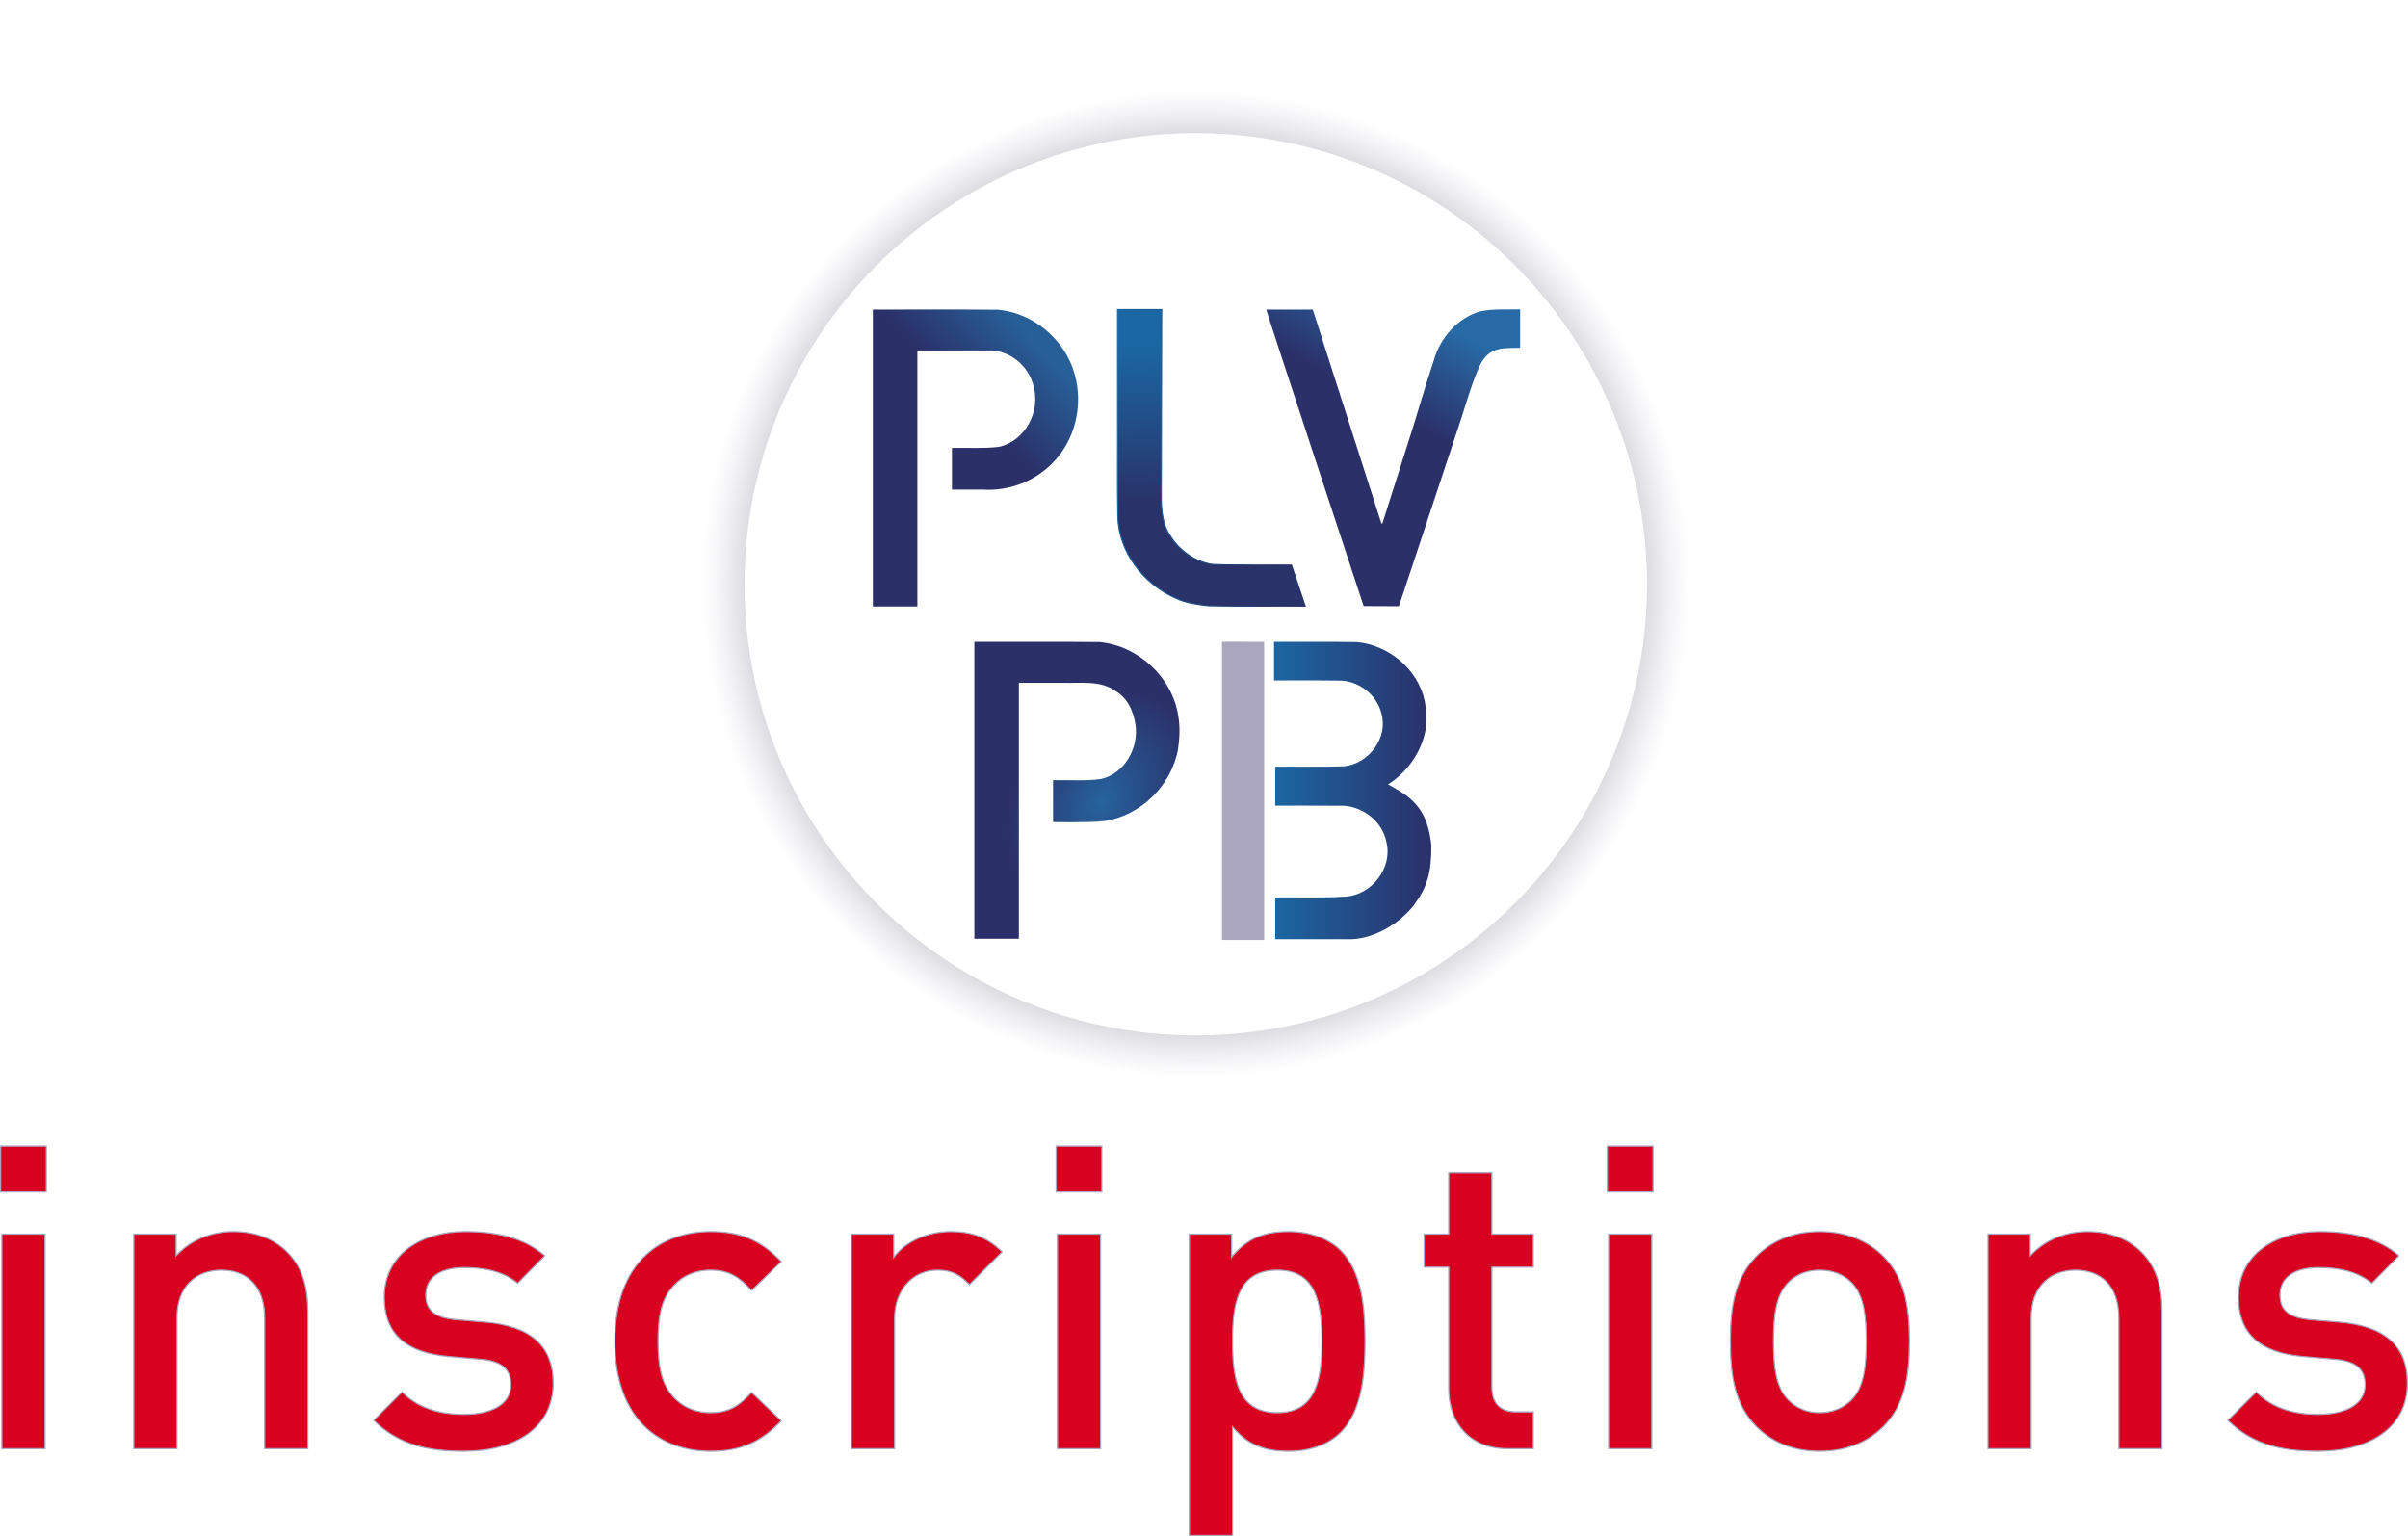 <?xml version="1.0" encoding="UTF-8" standalone="no"?>
<!-- Created with Inkscape (http://www.inkscape.org/) -->

<svg
   width="1262.952mm"
   height="805.8mm"
   viewBox="0 0 1262.952 805.8"
   version="1.1"
   id="svg1"
   xml:space="preserve"
   sodipodi:docname="logo PLVPB inscriptions V.svg"
   inkscape:version="1.4.2 (ebf0e940, 2025-05-08)"
   xmlns:inkscape="http://www.inkscape.org/namespaces/inkscape"
   xmlns:sodipodi="http://sodipodi.sourceforge.net/DTD/sodipodi-0.dtd"
   xmlns:xlink="http://www.w3.org/1999/xlink"
   xmlns="http://www.w3.org/2000/svg"
   xmlns:svg="http://www.w3.org/2000/svg"
   xmlns:rdf="http://www.w3.org/1999/02/22-rdf-syntax-ns#"
   xmlns:cc="http://creativecommons.org/ns#"
   xmlns:dc="http://purl.org/dc/elements/1.1/"><sodipodi:namedview
     id="namedview1"
     pagecolor="#ffffff"
     bordercolor="#000000"
     borderopacity="0.25"
     inkscape:showpageshadow="2"
     inkscape:pageopacity="0.0"
     inkscape:pagecheckerboard="0"
     inkscape:deskcolor="#d1d1d1"
     inkscape:document-units="mm"
     inkscape:zoom="0.17765256"
     inkscape:cx="2386.681"
     inkscape:cy="1525.4494"
     inkscape:window-width="2560"
     inkscape:window-height="1387"
     inkscape:window-x="0"
     inkscape:window-y="25"
     inkscape:window-maximized="1"
     inkscape:current-layer="svg1" /><title
     id="title1">Logo du PLVPB - Association Culturelle &amp; Sportive - Lyon</title><defs
     id="defs1"><linearGradient
       id="linearGradient28"><stop
         style="stop-color:#2b3069;stop-opacity:0.989;"
         offset="0"
         id="stop15" /><stop
         style="stop-color:#d8001e;stop-opacity:0.995;"
         offset="0"
         id="stop16" /></linearGradient><linearGradient
       id="linearGradient65"><stop
         style="stop-color:#000000;stop-opacity:1;"
         offset="0.626"
         id="stop66" /><stop
         style="stop-color:#aaa6c0;stop-opacity:0;"
         offset="0.933"
         id="stop67" /></linearGradient><linearGradient
       id="linearGradient58"><stop
         style="stop-color:#aaa6c0;stop-opacity:0;"
         offset="0"
         id="stop57" /><stop
         style="stop-color:#aaa6c0;stop-opacity:0;"
         offset="1"
         id="stop58" /></linearGradient><linearGradient
       id="linearGradient27"
       gradientTransform="scale(0.728,1.373)"
       x1="1163.801"
       y1="618.146"
       x2="1308.57"
       y2="618.146"
       gradientUnits="userSpaceOnUse"><stop
         style="stop-color:#1b67a3;stop-opacity:1;"
         offset="0"
         id="stop26" /><stop
         style="stop-color:#2b3069;stop-opacity:1;"
         offset="1"
         id="stop27" /></linearGradient><linearGradient
       id="linearGradient3"><stop
         style="stop-color:#aaa6c0;stop-opacity:0;"
         offset="0"
         id="stop3" /><stop
         style="stop-color:#aaa6c0;stop-opacity:0;"
         offset="1"
         id="stop4" /></linearGradient><linearGradient
       id="linearGradient10"><stop
         style="stop-color:#2b3069;stop-opacity:1;"
         offset="0.576"
         id="stop10" /><stop
         style="stop-color:#275f97;stop-opacity:1;"
         offset="1"
         id="stop11" /></linearGradient><linearGradient
       id="linearGradient6"><stop
         style="stop-color:#1b67a3;stop-opacity:1;"
         offset="0"
         id="stop7" /><stop
         style="stop-color:#293369;stop-opacity:1;"
         offset="0.806"
         id="stop6" /></linearGradient><linearGradient
       id="linearGradient219"><stop
         style="stop-color:#2b3069;stop-opacity:1;"
         offset="0"
         id="stop220" /><stop
         style="stop-color:#286aa5;stop-opacity:1;"
         offset="1"
         id="stop221" /></linearGradient><linearGradient
       id="linearGradient222"><stop
         style="stop-color:#26639e;stop-opacity:1;"
         offset="0"
         id="stop223" /><stop
         style="stop-color:#2b3069;stop-opacity:1;"
         offset="1"
         id="stop222" /></linearGradient><linearGradient
       id="linearGradient8-5"
       gradientTransform="scale(0.797,1.255)"
       x1="447.303"
       y1="676.217"
       x2="605.2"
       y2="676.217"
       gradientUnits="userSpaceOnUse"><stop
         style="stop-color:#1b67a3;stop-opacity:1;"
         offset="0"
         id="stop7-2" /><stop
         style="stop-color:#293369;stop-opacity:1;"
         offset="0.806"
         id="stop8-2" /></linearGradient><linearGradient
       id="linearGradient12-3"
       gradientTransform="scale(0.832,1.202)"
       x1="779.34"
       y1="705.901"
       x2="944.384"
       y2="705.901"
       gradientUnits="userSpaceOnUse"><stop
         style="stop-color:#aaa6c0;stop-opacity:0;"
         offset="0"
         id="stop9" /><stop
         style="stop-color:#aaa6c0;stop-opacity:0;"
         offset="1"
         id="stop12" /></linearGradient><linearGradient
       id="linearGradient14"
       gradientTransform="scale(0.38,2.63)"
       x1="2137.964"
       y1="322.721"
       x2="2213.74"
       y2="322.721"
       gradientUnits="userSpaceOnUse"><stop
         style="stop-color:#aaa6c0;stop-opacity:0;"
         offset="0"
         id="stop13" /><stop
         style="stop-color:#aaa6c0;stop-opacity:0;"
         offset="1"
         id="stop14" /></linearGradient><radialGradient
       xlink:href="#linearGradient222"
       id="radialGradient478-0"
       cx="739.984"
       cy="766.553"
       fx="739.984"
       fy="766.553"
       r="68.637"
       gradientTransform="matrix(0.592,-0.966,0.698,0.428,-239.951,1342.375)"
       gradientUnits="userSpaceOnUse" /><linearGradient
       xlink:href="#linearGradient10"
       id="linearGradient15"
       gradientUnits="userSpaceOnUse"
       gradientTransform="translate(0.512,207.875)"
       x1="215.222"
       y1="776.757"
       x2="317.432"
       y2="680.179"
       spreadMethod="pad" /><linearGradient
       xlink:href="#linearGradient3"
       id="linearGradient16"
       gradientUnits="userSpaceOnUse"
       x1="193.578"
       y1="948.195"
       x2="952.766"
       y2="948.195" /><linearGradient
       xlink:href="#linearGradient6"
       id="linearGradient17"
       gradientUnits="userSpaceOnUse"
       gradientTransform="translate(0.512,207.875)"
       x1="373.251"
       y1="664.678"
       x2="374.787"
       y2="794.042" /><linearGradient
       xlink:href="#linearGradient219"
       id="linearGradient18"
       gradientUnits="userSpaceOnUse"
       gradientTransform="translate(0.512,207.875)"
       x1="563.429"
       y1="722.451"
       x2="596.564"
       y2="664.082" /><linearGradient
       xlink:href="#linearGradient3"
       id="linearGradient19"
       gradientUnits="userSpaceOnUse"
       x1="193.578"
       y1="948.195"
       x2="952.766"
       y2="948.195" /><linearGradient
       xlink:href="#linearGradient3"
       id="linearGradient22"
       gradientUnits="userSpaceOnUse"
       x1="193.578"
       y1="948.195"
       x2="952.766"
       y2="948.195" /><linearGradient
       xlink:href="#linearGradient3"
       id="linearGradient23"
       gradientUnits="userSpaceOnUse"
       x1="193.578"
       y1="948.195"
       x2="952.766"
       y2="948.195" /><linearGradient
       xlink:href="#linearGradient27"
       id="linearGradient24"
       gradientUnits="userSpaceOnUse"
       gradientTransform="scale(0.728,1.373)"
       x1="1163.801"
       y1="618.146"
       x2="1308.57"
       y2="618.146" /><linearGradient
       xlink:href="#linearGradient58"
       id="linearGradient25"
       gradientUnits="userSpaceOnUse"
       x1="193.578"
       y1="948.195"
       x2="952.766"
       y2="948.195" /><linearGradient
       xlink:href="#linearGradient3"
       id="linearGradient26"
       gradientUnits="userSpaceOnUse"
       x1="193.578"
       y1="948.195"
       x2="952.766"
       y2="948.195" /><radialGradient
       xlink:href="#linearGradient65"
       id="radialGradient67"
       cx="333.255"
       cy="234.555"
       fx="333.255"
       fy="234.555"
       r="302.727"
       gradientUnits="userSpaceOnUse"
       gradientTransform="matrix(1.164,0,0,1.164,-54.695,-36.304)" /><linearGradient
       xlink:href="#linearGradient28"
       id="linearGradient1"
       gradientUnits="userSpaceOnUse"
       gradientTransform="matrix(1.259,0,0,1.259,112.891,484.298)"
       x1="407.442"
       y1="-112.443"
       x2="1487.946"
       y2="-112.443" /></defs><g
     id="layer1"
     transform="translate(-635.919,504.067)"><g
       id="g33"
       transform="matrix(0.788,0,0,0.788,1000.503,-384.078)"><g
         id="g2"
         transform="translate(122.146,57.534)"><g
           id="layer2-9"
           style="stroke:url(#linearGradient23)"
           transform="translate(-197.811,-852.769)"><g
             id="g15"
             style="stroke:url(#linearGradient22)"><path
               id="Sélection #5-8"
               fill="none"
               stroke="#000000"
               stroke-width="0.75"
               d="m 193.953,849.041 c 27.707,0.072 55.423,-0.144 83.125,0.109 23.6,2.044 44.704,19.831 51.094,42.596 6.127,20.937 0.406,44.974 -15.408,60.22 -11.897,11.803 -28.918,18.061 -45.616,16.931 -6.848,0 -13.695,0 -20.543,0 0,-9.26 0,-18.521 0,-27.781 10.416,-0.206 20.925,0.539 31.259,-0.689 17.055,-3.675 27.61,-22.979 23.211,-39.555 -2.823,-14.138 -16.245,-25.305 -30.819,-24.589 -15.556,0.016 -31.113,0.01 -46.67,0.011 0,56.797 0,113.594 0,170.392 -9.878,0 -19.756,0 -29.633,0 0,-65.881 0,-131.762 0,-197.644 z"
               style="display:inline;mix-blend-mode:normal;fill:url(#linearGradient15);stroke:url(#linearGradient16)" /><path
               id="Sélection #4-6"
               fill="none"
               stroke="#000000"
               stroke-width="0.75"
               d="m 356.816,849.041 h 29.369 c 0,0 -0.281,118.639 -0.265,118.814 -0.064,10.998 -0.387,22.787 6.251,32.238 6.036,9.509 16.165,16.689 27.305,18.558 6.749,0.645 53.074,0.522 53.074,0.522 0,0 6.079,18.165 9.149,27.247 -21.583,-0.139 -43.187,0.285 -64.757,-0.224 -7.328,-0.97 -14.755,-1.748 -21.499,-5.099 -21.202,-9.271 -37.748,-30.37 -38.444,-53.925 -0.425,-22.623 -0.063,-45.273 -0.183,-67.906 z"
               style="display:inline;fill:url(#linearGradient17);stroke:url(#linearGradient8-5)" /><path
               id="Sélection #3-5"
               fill="none"
               stroke="#000000"
               stroke-width="0.75"
               d="m 455.793,849.041 h 30.956 c 0,0 -0.077,-0.241 45.712,142.528 l 0.66,-0.255 20.942,-65.833 c 0,0 8.666,-29.064 13.252,-42.598 4.004,-14.649 15.748,-28.305 30.815,-32.611 8.761,-1.855 17.809,-1.136 26.64,-1.352 v 25.598 c -11.71,0.208 -20.68,-0.944 -27.013,12.097 -4.793,10.224 -11.312,32.277 -11.312,32.277 l -42.347,127.631 -23.483,-0.102 c 0,0 -64.739,-195.95 -64.823,-197.379 z"
               style="display:inline;fill:url(#linearGradient18);fill-opacity:1;stroke:url(#linearGradient19)" /></g></g><g
           id="layer1-7"
           transform="translate(0,-3.175)"><g
             id="g1"
             style="stroke:url(#linearGradient26)"
             transform="translate(-584.923,-628.357)"><path
               id="Sélection #2"
               fill="none"
               stroke="#000000"
               stroke-width="0.75"
               d="m 648.63,849.041 c 27.861,0.096 55.734,-0.193 83.588,0.148 25.702,2.585 48.257,23.574 52.135,49.208 1.276,7.363 0.923,14.956 -0.215,22.312 -4.438,24.012 -24.808,44.03 -49.033,47.638 -10.441,1.14 -34.056,0.641 -34.056,0.641 0,0 0.029,-6.193 -0.032,-6.363 v -21.509 c 10.68,-0.288 21.464,0.72 32.054,-0.821 15.537,-3.679 24.993,-20.567 22.815,-35.875 -1.203,-8.914 -5.126,-17.839 -13.163,-22.601 -10.171,-7.366 -23.056,-5.147 -34.827,-5.526 h -29.633 v 170.392 h -29.633 z"
               style="display:inline;fill:url(#radialGradient478-0);stroke:url(#linearGradient12-3)" /><path
               id="Sélection #1-6"
               fill="none"
               stroke="#000000"
               stroke-width="0.75"
               d="m 848.085,849.041 c 18.417,0.111 36.851,-0.225 55.258,0.175 21.298,2.048 40.702,18.197 45.076,39.387 1.143,6.209 1.591,12.721 0.509,18.96 -2.52,14.626 -12.48,28.639 -24.987,36.322 3.243,1.94 7.574,4.075 10.627,6.338 11.148,7.627 16.656,17.84 18.218,34.699 -0.042,18.246 -2.624,27.176 -11.704,39.5 -10.289,13.143 -28.545,23.502 -45.047,22.526 h -47.154 v -27.781 c 15.663,-0.188 31.359,0.471 46.993,-0.561 17.264,-1.182 31.189,-19.075 27.058,-36.117 -2.699,-14.631 -17.161,-25.135 -31.788,-24.378 -14.084,-0.146 -28.176,-0.021 -42.263,-0.063 v -25.929 c 15.31,-0.155 30.648,0.322 45.939,-0.261 16.264,-1.705 29.298,-18.885 24.792,-34.987 -3.092,-13.112 -16.014,-22.672 -29.421,-22.077 -14.029,-0.209 -28.069,-0.031 -42.103,-0.09 v -25.665 z"
               style="display:inline;fill:url(#linearGradient24);stroke:url(#linearGradient25)" /><path
               id="Sélection"
               fill="none"
               stroke="#000000"
               stroke-width="0.75"
               d="m 813.463,1047.479 -0.022,-198.504 28.068,0.067 v 198.437 z"
               style="display:inline;opacity:1;fill:#aaa6c0;fill-opacity:1;stroke:url(#linearGradient14)" /></g></g></g><circle
         style="fill:none;stroke:url(#radialGradient67);stroke-width:88.584;stroke-dasharray:none;paint-order:markers fill stroke"
         id="path27"
         cx="333.195"
         cy="236.706"
         r="344.659" /></g><path
       d="M 659.548,255.901 V 143.331 h -22.647 v 112.57 z m 0.666,-134.773 V 97.149 H 636.235 V 121.128 Z M 797.356,255.901 V 183.963 c 0,-12.656 -2.664,-23.313 -11.324,-31.75 -6.661,-6.439 -16.208,-10.213 -27.754,-10.213 -11.324,0 -22.203,4.219 -29.974,12.656 v -11.324 h -22.203 v 112.57 h 22.647 v -68.608 c 0,-17.318 10.657,-25.09 23.313,-25.09 12.656,0 22.647,7.549 22.647,25.09 v 68.608 z m 128.704,-34.415 c 0,-19.761 -12.212,-29.974 -35.525,-31.972 l -15.764,-1.332 c -11.102,-1.11 -15.542,-5.107 -15.542,-12.878 0,-8.659 6.661,-14.432 20.427,-14.432 10.657,0 20.649,2.22 27.754,8.215 l 14.21,-14.432 c -10.435,-9.103 -24.645,-12.656 -41.742,-12.656 -23.535,0 -42.408,12.212 -42.408,34.415 0,19.761 11.99,29.086 33.305,31.084 l 17.985,1.554 c 10.88,1.11 15.098,5.551 15.098,13.322 0,10.657 -10.657,15.542 -24.645,15.542 -11.102,0 -23.313,-2.442 -32.417,-11.768 l -14.876,14.876 c 13.322,13.1 28.864,16.208 47.293,16.208 26.866,0 46.849,-12.212 46.849,-35.747 z m 119.601,19.761 -15.542,-14.876 c -7.105,7.771 -12.656,10.657 -21.537,10.657 -8.659,0 -15.986,-3.553 -20.871,-9.991 -4.885,-6.217 -6.661,-14.432 -6.661,-27.532 0,-13.1 1.776,-21.093 6.661,-27.31 4.885,-6.439 12.212,-9.991 20.871,-9.991 8.881,0 14.432,2.886 21.537,10.657 l 15.542,-15.098 c -10.658,-11.324 -21.537,-15.764 -37.079,-15.764 -25.312,0 -50.179,15.32 -50.179,57.506 0,42.186 24.867,57.728 50.179,57.728 15.542,0 26.422,-4.663 37.079,-15.986 z m 115.826,-88.59 c -7.771,-7.771 -15.986,-10.657 -26.866,-10.657 -12.656,0 -24.201,5.551 -29.974,13.544 v -12.212 h -22.203 v 112.57 h 22.647 v -68.386 c 0,-15.542 10.213,-25.312 22.425,-25.312 7.771,0 11.768,2.442 16.874,7.549 z m 51.659,103.244 V 143.331 h -22.647 v 112.57 z m 0.666,-134.773 V 97.149 h -23.979 v 23.979 z m 138.029,78.377 c 0,-18.429 -1.776,-36.413 -12.656,-47.515 -6.217,-6.217 -15.986,-9.991 -27.532,-9.991 -11.99,0 -21.315,3.108 -29.752,13.322 v -11.99 h -22.203 V 301.417 h 22.647 v -57.062 c 8.215,9.991 17.541,12.878 29.53,12.878 11.546,0 21.093,-3.775 27.31,-9.991 10.88,-11.102 12.656,-29.308 12.656,-47.737 z m -22.647,0 c 0,19.983 -2.886,37.523 -23.313,37.523 -20.649,0 -23.535,-17.54 -23.535,-37.523 0,-19.983 2.886,-37.301 23.535,-37.301 20.427,0 23.313,17.318 23.313,37.301 z m 110.941,56.396 v -19.317 h -9.325 c -8.437,0 -12.434,-4.885 -12.434,-13.1 v -62.835 h 21.759 v -17.318 h -21.759 v -32.194 h -22.647 v 32.194 h -12.878 v 17.318 h 12.878 v 63.945 c 0,16.208 9.769,31.306 30.862,31.306 z m 62.095,0 V 143.331 h -22.647 v 112.57 z m 0.666,-134.773 V 97.149 h -23.979 v 23.979 z m 134.477,78.377 c 0,-18.873 -2.664,-33.083 -13.322,-44.184 -7.327,-7.549 -18.429,-13.322 -33.749,-13.322 -15.32,0 -26.2,5.773 -33.527,13.322 -10.658,11.102 -13.322,25.312 -13.322,44.184 0,19.095 2.664,33.305 13.322,44.406 7.327,7.549 18.206,13.322 33.527,13.322 15.32,0 26.422,-5.773 33.749,-13.322 10.658,-11.102 13.322,-25.312 13.322,-44.406 z m -22.647,0 c 0,12.212 -0.888,23.979 -7.771,30.862 -4.219,4.219 -9.991,6.661 -16.652,6.661 -6.661,0 -12.212,-2.442 -16.43,-6.661 -6.883,-6.883 -7.771,-18.651 -7.771,-30.862 0,-12.212 0.888,-23.979 7.771,-30.862 4.219,-4.219 9.769,-6.439 16.43,-6.439 6.661,0 12.434,2.22 16.652,6.439 6.883,6.883 7.771,18.651 7.771,30.862 z m 155.126,56.396 V 183.963 c 0,-12.656 -2.664,-23.313 -11.324,-31.75 -6.661,-6.439 -16.208,-10.213 -27.754,-10.213 -11.324,0 -22.203,4.219 -29.974,12.656 v -11.324 h -22.203 v 112.57 h 22.647 v -68.608 c 0,-17.318 10.658,-25.09 23.313,-25.09 12.656,0 22.647,7.549 22.647,25.09 v 68.608 z m 128.704,-34.415 c 0,-19.761 -12.212,-29.974 -35.525,-31.972 l -15.764,-1.332 c -11.101,-1.11 -15.542,-5.107 -15.542,-12.878 0,-8.659 6.661,-14.432 20.427,-14.432 10.658,0 20.649,2.22 27.754,8.215 l 14.21,-14.432 c -10.435,-9.103 -24.645,-12.656 -41.742,-12.656 -23.535,0 -42.408,12.212 -42.408,34.415 0,19.761 11.99,29.086 33.305,31.084 l 17.985,1.554 c 10.88,1.11 15.098,5.551 15.098,13.322 0,10.657 -10.658,15.542 -24.645,15.542 -11.101,0 -23.313,-2.442 -32.416,-11.768 l -14.876,14.876 c 13.322,13.1 28.864,16.208 47.293,16.208 26.866,0 46.849,-12.212 46.849,-35.747 z"
       id="text1"
       style="font-weight:500;font-size:222.031px;line-height:0;font-family:'DIN Pro';-inkscape-font-specification:'DIN Pro, Medium';letter-spacing:10.583px;word-spacing:0px;fill:url(#linearGradient1);fill-rule:evenodd;stroke:#aaa6c0;stroke-width:0.633"
       aria-label="inscriptions" /></g></svg>
